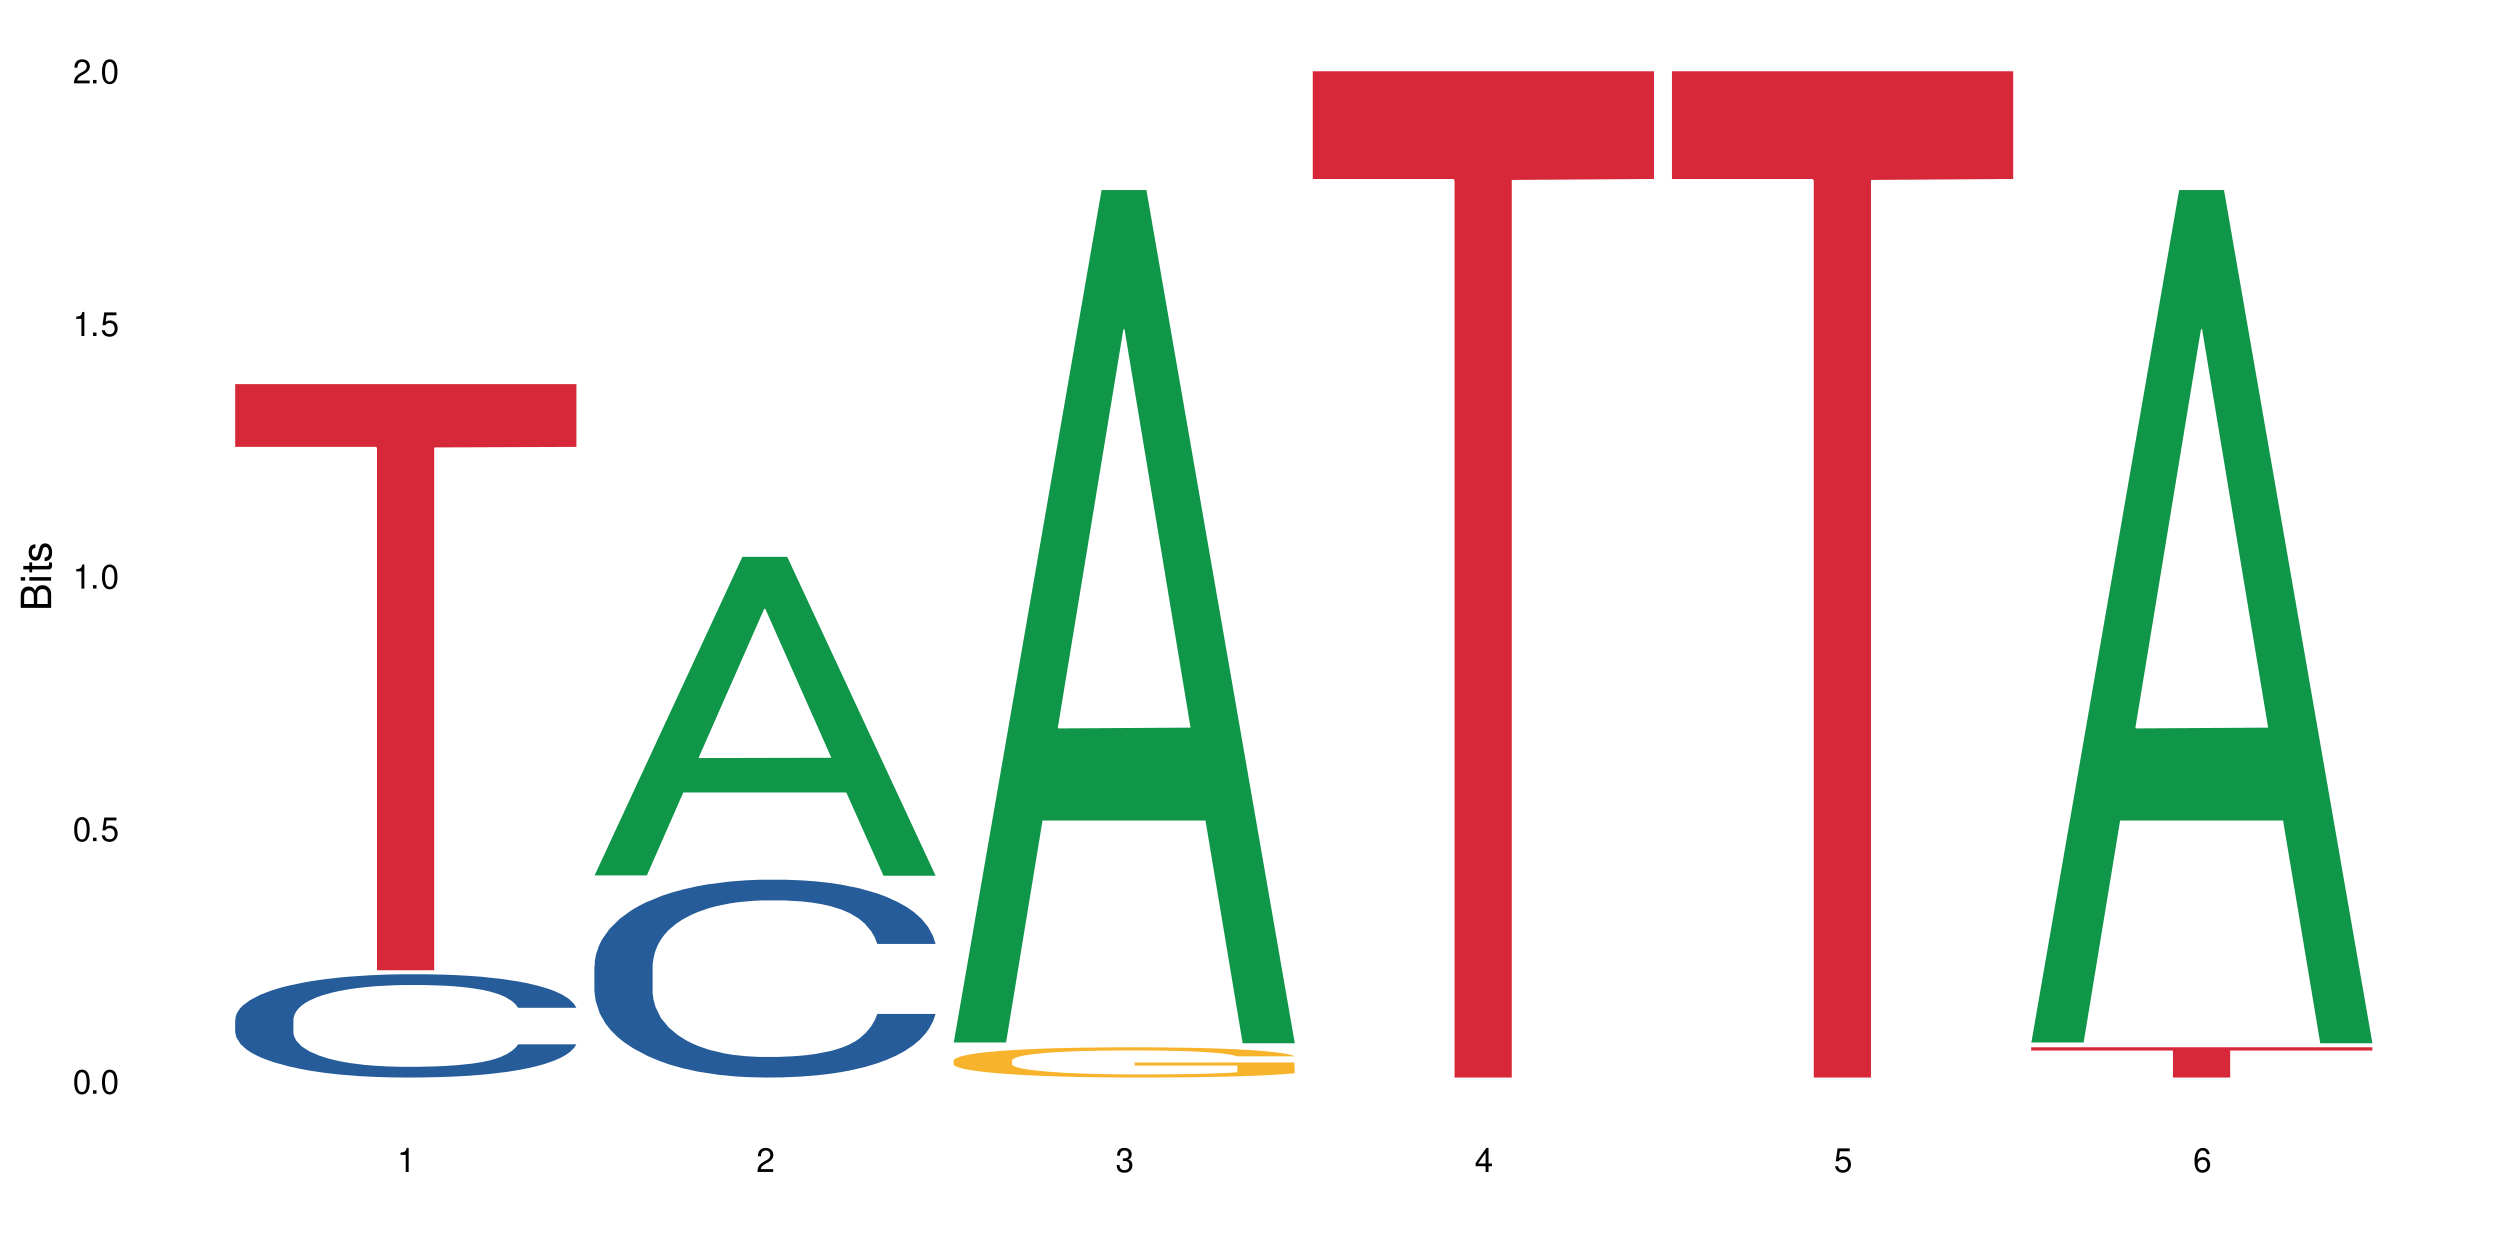 <?xml version="1.0" encoding="UTF-8"?>
<svg xmlns="http://www.w3.org/2000/svg" xmlns:xlink="http://www.w3.org/1999/xlink" width="720" height="360" viewBox="0 0 720 360">
<defs>
<g>
<g id="glyph-0-0">
</g>
<g id="glyph-0-1">
<path d="M 2.641 -6.938 C 2 -6.938 1.422 -6.656 1.078 -6.172 C 0.641 -5.562 0.406 -4.641 0.406 -3.359 C 0.406 -1.016 1.188 0.219 2.641 0.219 C 4.078 0.219 4.859 -1.016 4.859 -3.297 C 4.859 -4.641 4.656 -5.547 4.203 -6.172 C 3.844 -6.656 3.281 -6.938 2.641 -6.938 Z M 2.641 -6.188 C 3.547 -6.188 4 -5.25 4 -3.375 C 4 -1.406 3.562 -0.484 2.625 -0.484 C 1.734 -0.484 1.281 -1.438 1.281 -3.344 C 1.281 -5.25 1.734 -6.188 2.641 -6.188 Z M 2.641 -6.188 "/>
</g>
<g id="glyph-0-2">
<path d="M 1.828 -1 L 0.828 -1 L 0.828 0 L 1.828 0 Z M 1.828 -1 "/>
</g>
<g id="glyph-0-3">
<path d="M 4.562 -6.797 L 1.062 -6.797 L 0.547 -3.094 L 1.328 -3.094 C 1.719 -3.562 2.047 -3.734 2.578 -3.734 C 3.484 -3.734 4.062 -3.109 4.062 -2.094 C 4.062 -1.125 3.484 -0.531 2.578 -0.531 C 1.828 -0.531 1.375 -0.906 1.188 -1.672 L 0.328 -1.672 C 0.453 -1.109 0.547 -0.844 0.75 -0.594 C 1.125 -0.078 1.828 0.219 2.594 0.219 C 3.969 0.219 4.922 -0.781 4.922 -2.219 C 4.922 -3.562 4.031 -4.484 2.719 -4.484 C 2.25 -4.484 1.859 -4.359 1.469 -4.062 L 1.734 -5.969 L 4.562 -5.969 Z M 4.562 -6.797 "/>
</g>
<g id="glyph-0-4">
<path d="M 2.484 -4.938 L 2.484 0 L 3.328 0 L 3.328 -6.938 L 2.766 -6.938 C 2.469 -5.875 2.281 -5.734 0.984 -5.562 L 0.984 -4.938 Z M 2.484 -4.938 "/>
</g>
<g id="glyph-0-5">
<path d="M 4.859 -0.828 L 1.281 -0.828 C 1.359 -1.406 1.672 -1.781 2.5 -2.281 L 3.469 -2.828 C 4.406 -3.344 4.906 -4.062 4.906 -4.906 C 4.906 -5.484 4.672 -6.031 4.266 -6.406 C 3.859 -6.766 3.375 -6.938 2.719 -6.938 C 1.859 -6.938 1.219 -6.625 0.844 -6.031 C 0.609 -5.672 0.5 -5.234 0.484 -4.531 L 1.328 -4.531 C 1.359 -5.016 1.406 -5.281 1.531 -5.516 C 1.75 -5.938 2.188 -6.203 2.703 -6.203 C 3.469 -6.203 4.031 -5.641 4.031 -4.891 C 4.031 -4.344 3.719 -3.859 3.125 -3.516 L 2.234 -3 C 0.812 -2.172 0.406 -1.531 0.328 -0.016 L 4.859 -0.016 Z M 4.859 -0.828 "/>
</g>
<g id="glyph-0-6">
<path d="M 2.125 -3.188 L 2.578 -3.188 C 3.5 -3.188 3.984 -2.766 3.984 -1.922 C 3.984 -1.062 3.469 -0.531 2.594 -0.531 C 1.656 -0.531 1.203 -1 1.156 -2.016 L 0.312 -2.016 C 0.344 -1.453 0.438 -1.094 0.609 -0.781 C 0.953 -0.109 1.625 0.219 2.547 0.219 C 3.953 0.219 4.859 -0.625 4.859 -1.938 C 4.859 -2.828 4.516 -3.297 3.703 -3.594 C 4.344 -3.844 4.656 -4.328 4.656 -5.031 C 4.656 -6.219 3.875 -6.938 2.578 -6.938 C 1.203 -6.938 0.484 -6.172 0.453 -4.703 L 1.297 -4.703 C 1.312 -5.125 1.344 -5.359 1.453 -5.578 C 1.641 -5.969 2.062 -6.203 2.594 -6.203 C 3.344 -6.203 3.797 -5.75 3.797 -5 C 3.797 -4.516 3.609 -4.219 3.25 -4.047 C 3.016 -3.953 2.703 -3.922 2.125 -3.906 Z M 2.125 -3.188 "/>
</g>
<g id="glyph-0-7">
<path d="M 3.141 -1.672 L 3.141 0 L 3.984 0 L 3.984 -1.672 L 4.984 -1.672 L 4.984 -2.438 L 3.984 -2.438 L 3.984 -6.938 L 3.359 -6.938 L 0.266 -2.578 L 0.266 -1.672 Z M 3.141 -2.438 L 1 -2.438 L 3.141 -5.5 Z M 3.141 -2.438 "/>
</g>
<g id="glyph-0-8">
<path d="M 4.781 -5.125 C 4.609 -6.266 3.891 -6.938 2.844 -6.938 C 2.094 -6.938 1.422 -6.578 1.031 -5.953 C 0.594 -5.266 0.406 -4.422 0.406 -3.172 C 0.406 -2 0.578 -1.25 0.984 -0.641 C 1.359 -0.078 1.953 0.219 2.703 0.219 C 3.984 0.219 4.922 -0.75 4.922 -2.094 C 4.922 -3.375 4.062 -4.281 2.844 -4.281 C 2.172 -4.281 1.641 -4.031 1.281 -3.516 C 1.281 -5.234 1.828 -6.188 2.797 -6.188 C 3.391 -6.188 3.797 -5.797 3.938 -5.125 Z M 2.734 -3.531 C 3.547 -3.531 4.062 -2.953 4.062 -2.031 C 4.062 -1.156 3.484 -0.531 2.703 -0.531 C 1.922 -0.531 1.328 -1.188 1.328 -2.078 C 1.328 -2.938 1.906 -3.531 2.734 -3.531 Z M 2.734 -3.531 "/>
</g>
<g id="glyph-1-0">
</g>
<g id="glyph-1-1">
<path d="M 0 -0.953 L 0 -4.891 C 0 -5.719 -0.234 -6.344 -0.734 -6.797 C -1.188 -7.234 -1.812 -7.469 -2.5 -7.469 C -3.547 -7.469 -4.188 -7 -4.625 -5.875 C -4.984 -6.688 -5.625 -7.094 -6.531 -7.094 C -7.172 -7.094 -7.734 -6.859 -8.141 -6.391 C -8.562 -5.922 -8.75 -5.344 -8.75 -4.5 L -8.75 -0.953 Z M -4.984 -2.062 L -7.766 -2.062 L -7.766 -4.219 C -7.766 -4.844 -7.688 -5.203 -7.453 -5.5 C -7.219 -5.812 -6.859 -5.969 -6.375 -5.969 C -5.891 -5.969 -5.531 -5.812 -5.297 -5.5 C -5.062 -5.203 -4.984 -4.844 -4.984 -4.219 Z M -0.984 -2.062 L -4 -2.062 L -4 -4.781 C -4 -5.766 -3.438 -6.359 -2.484 -6.359 C -1.547 -6.359 -0.984 -5.766 -0.984 -4.781 Z M -0.984 -2.062 "/>
</g>
<g id="glyph-1-2">
<path d="M -6.281 -1.797 L -6.281 -0.797 L 0 -0.797 L 0 -1.797 Z M -8.75 -1.797 L -8.75 -0.797 L -7.484 -0.797 L -7.484 -1.797 Z M -8.75 -1.797 "/>
</g>
<g id="glyph-1-3">
<path d="M -6.281 -3.047 L -6.281 -2.016 L -8.016 -2.016 L -8.016 -1.016 L -6.281 -1.016 L -6.281 -0.172 L -5.469 -0.172 L -5.469 -1.016 L -0.719 -1.016 C -0.078 -1.016 0.281 -1.453 0.281 -2.234 C 0.281 -2.5 0.25 -2.719 0.188 -3.047 L -0.641 -3.047 C -0.609 -2.906 -0.594 -2.766 -0.594 -2.562 C -0.594 -2.141 -0.719 -2.016 -1.156 -2.016 L -5.469 -2.016 L -5.469 -3.047 Z M -6.281 -3.047 "/>
</g>
<g id="glyph-1-4">
<path d="M -4.531 -5.25 C -5.766 -5.25 -6.469 -4.422 -6.469 -2.969 C -6.469 -1.516 -5.719 -0.562 -4.547 -0.562 C -3.562 -0.562 -3.094 -1.062 -2.734 -2.562 L -2.516 -3.484 C -2.344 -4.188 -2.094 -4.469 -1.641 -4.469 C -1.047 -4.469 -0.641 -3.875 -0.641 -3 C -0.641 -2.453 -0.797 -2 -1.062 -1.75 C -1.25 -1.594 -1.422 -1.531 -1.875 -1.469 L -1.875 -0.406 C -0.422 -0.453 0.281 -1.266 0.281 -2.922 C 0.281 -4.5 -0.5 -5.516 -1.719 -5.516 C -2.656 -5.516 -3.172 -4.984 -3.469 -3.734 L -3.703 -2.766 C -3.891 -1.953 -4.156 -1.609 -4.594 -1.609 C -5.188 -1.609 -5.547 -2.125 -5.547 -2.938 C -5.547 -3.75 -5.203 -4.172 -4.531 -4.203 Z M -4.531 -5.25 "/>
</g>
</g>
</defs>
<rect x="-72" y="-36" width="864" height="432" fill="rgb(100%, 100%, 100%)" fill-opacity="1"/>
<path fill-rule="nonzero" fill="rgb(14.51%, 36.078%, 60%)" fill-opacity="1" d="M 67.73 293.535 L 67.852 293.508 L 67.852 292.855 L 68.211 291.82 L 69.051 290.516 L 69.887 289.621 L 72.047 288.016 L 75.043 286.465 L 78.156 285.27 L 80.434 284.562 L 82.473 284.02 L 87.145 283.016 L 90.145 282.496 L 93.379 282.035 L 97.332 281.574 L 100.211 281.301 L 106.684 280.867 L 111.477 280.676 L 115.191 280.594 L 123.223 280.594 L 128.016 280.703 L 131.492 280.84 L 135.324 281.059 L 138.562 281.301 L 144.195 281.898 L 149.227 282.66 L 151.504 283.094 L 155.102 283.938 L 157.855 284.754 L 159.773 285.461 L 161.934 286.465 L 163.848 287.691 L 165.289 289.074 L 166.008 290.246 L 149.227 290.246 L 148.391 289.156 L 147.43 288.316 L 145.633 287.199 L 143.836 286.41 L 141.316 285.625 L 139.039 285.105 L 135.926 284.59 L 133.168 284.266 L 130.293 284.02 L 127.535 283.855 L 122.262 283.695 L 116.148 283.695 L 113.871 283.746 L 109.199 283.965 L 106.684 284.156 L 103.086 284.535 L 100.57 284.891 L 97.574 285.434 L 95.535 285.895 L 93.02 286.602 L 91.223 287.227 L 89.184 288.125 L 87.984 288.805 L 86.906 289.566 L 85.949 290.461 L 85.23 291.414 L 84.75 292.418 L 84.508 293.398 L 84.508 297.609 L 84.75 298.59 L 85.348 299.73 L 86.906 301.391 L 89.184 302.832 L 91.82 303.973 L 94.336 304.789 L 95.777 305.168 L 97.691 305.602 L 100.688 306.145 L 105.004 306.691 L 107.52 306.906 L 111.355 307.125 L 115.312 307.234 L 120.586 307.234 L 125.258 307.125 L 128.375 306.988 L 131.609 306.773 L 136.043 306.309 L 138.801 305.875 L 141.199 305.359 L 142.996 304.84 L 144.195 304.406 L 145.992 303.562 L 147.43 302.641 L 148.508 301.688 L 149.227 300.766 L 166.008 300.766 L 165.289 301.852 L 164.207 302.91 L 163.129 303.699 L 161.453 304.652 L 159.535 305.492 L 156.777 306.445 L 154.5 307.07 L 151.504 307.75 L 148.75 308.266 L 145.754 308.73 L 141.316 309.273 L 138.441 309.543 L 135.324 309.789 L 131.609 310.008 L 126.938 310.195 L 121.902 310.305 L 117.227 310.332 L 112.195 310.277 L 108.48 310.168 L 103.566 309.926 L 97.453 309.434 L 93.02 308.918 L 89.543 308.402 L 86.547 307.859 L 83.191 307.125 L 78.875 305.93 L 76.238 305.004 L 74.441 304.242 L 72.406 303.184 L 70.969 302.23 L 69.289 300.711 L 68.09 298.781 L 67.73 297.285 Z M 67.73 293.535 "/>
<path fill-rule="nonzero" fill="rgb(83.922%, 15.686%, 22.353%)" fill-opacity="1" d="M 67.73 110.637 L 166.008 110.637 L 166.008 128.703 L 125.047 128.863 L 125.047 279.43 L 108.57 279.43 L 108.57 129.023 L 108.332 128.703 L 67.73 128.703 Z M 67.73 110.637 "/>
<path fill-rule="nonzero" fill="rgb(6.275%, 58.824%, 28.235%)" fill-opacity="1" d="M 171.18 252.121 L 171.285 252.035 L 213.809 160.371 L 226.723 160.371 L 269.453 252.207 L 254.441 252.207 L 243.73 228.234 L 196.797 228.234 L 186.297 252.121 L 171.18 252.121 L 201.312 218.32 L 239.426 218.234 L 220.422 175.375 L 220.211 175.289 L 220 175.547 L 201.207 218.234 L 201.312 218.32 Z M 171.18 252.121 "/>
<path fill-rule="nonzero" fill="rgb(14.51%, 36.078%, 60%)" fill-opacity="1" d="M 171.18 278.156 L 171.297 278.102 L 171.297 276.855 L 171.66 274.875 L 172.496 272.375 L 173.336 270.656 L 175.492 267.586 L 178.488 264.617 L 181.605 262.328 L 183.883 260.973 L 185.922 259.934 L 190.594 258.004 L 193.59 257.016 L 196.828 256.133 L 200.781 255.246 L 203.656 254.727 L 210.129 253.891 L 214.922 253.527 L 218.641 253.371 L 226.668 253.371 L 231.461 253.578 L 234.938 253.84 L 238.773 254.258 L 242.008 254.727 L 247.641 255.871 L 252.676 257.328 L 254.953 258.16 L 258.547 259.777 L 261.305 261.336 L 263.223 262.691 L 265.379 264.617 L 267.297 266.961 L 268.734 269.617 L 269.453 271.855 L 252.676 271.855 L 251.836 269.773 L 250.879 268.16 L 249.082 266.023 L 247.281 264.516 L 244.766 263.004 L 242.488 262.016 L 239.371 261.023 L 236.617 260.402 L 233.738 259.934 L 230.984 259.621 L 225.711 259.309 L 219.598 259.309 L 217.32 259.41 L 212.645 259.828 L 210.129 260.191 L 206.535 260.922 L 204.016 261.598 L 201.02 262.641 L 198.984 263.523 L 196.469 264.879 L 194.668 266.074 L 192.633 267.793 L 191.434 269.094 L 190.355 270.555 L 189.395 272.273 L 188.676 274.094 L 188.199 276.02 L 187.957 277.895 L 187.957 285.965 L 188.199 287.84 L 188.797 290.027 L 190.355 293.203 L 192.633 295.961 L 195.27 298.148 L 197.785 299.711 L 199.223 300.441 L 201.141 301.273 L 204.137 302.312 L 208.453 303.355 L 210.969 303.773 L 214.805 304.188 L 218.758 304.398 L 224.031 304.398 L 228.707 304.188 L 231.82 303.93 L 235.059 303.512 L 239.492 302.625 L 242.25 301.793 L 244.645 300.805 L 246.445 299.816 L 247.641 298.98 L 249.441 297.367 L 250.879 295.598 L 251.957 293.773 L 252.676 292.004 L 269.453 292.004 L 268.734 294.086 L 267.656 296.117 L 266.578 297.629 L 264.898 299.449 L 262.984 301.066 L 260.227 302.887 L 257.949 304.086 L 254.953 305.387 L 252.195 306.375 L 249.199 307.262 L 244.766 308.301 L 241.891 308.824 L 238.773 309.293 L 235.059 309.707 L 230.383 310.07 L 225.352 310.281 L 220.676 310.332 L 215.645 310.227 L 211.926 310.02 L 207.012 309.551 L 200.902 308.613 L 196.469 307.625 L 192.992 306.637 L 189.996 305.594 L 186.641 304.188 L 182.324 301.898 L 179.688 300.129 L 177.891 298.668 L 175.852 296.641 L 174.414 294.816 L 172.738 291.902 L 171.539 288.203 L 171.18 285.34 Z M 171.18 278.156 "/>
<path fill-rule="nonzero" fill="rgb(6.275%, 58.824%, 28.235%)" fill-opacity="1" d="M 274.629 300.227 L 274.73 299.996 L 317.254 54.742 L 330.168 54.742 L 372.902 300.457 L 357.887 300.457 L 347.18 236.316 L 300.246 236.316 L 289.746 300.227 L 274.629 300.227 L 304.762 209.785 L 342.875 209.555 L 323.871 94.887 L 323.66 94.656 L 323.449 95.348 L 304.656 209.555 L 304.762 209.785 Z M 274.629 300.227 "/>
<path fill-rule="nonzero" fill="rgb(96.863%, 70.196%, 16.863%)" fill-opacity="1" d="M 274.629 305.352 L 274.746 305.344 L 274.746 305.184 L 275.227 304.828 L 276.426 304.336 L 277.984 303.93 L 279.66 303.609 L 280.738 303.441 L 282.535 303.203 L 284.094 303.031 L 288.051 302.672 L 293.082 302.336 L 295.84 302.195 L 298.957 302.059 L 303.391 301.906 L 305.43 301.852 L 311.66 301.727 L 318.73 301.645 L 326.52 301.621 L 330.117 301.629 L 335.031 301.66 L 341.742 301.75 L 345.578 301.828 L 348.574 301.906 L 351.688 302.012 L 355.523 302.172 L 359.121 302.359 L 361.996 302.551 L 364.871 302.789 L 367.27 303.047 L 369.309 303.324 L 371.105 303.656 L 372.184 303.938 L 372.902 304.215 L 356.242 304.215 L 355.285 303.938 L 354.207 303.723 L 352.41 303.457 L 350.609 303.27 L 348.812 303.117 L 345.457 302.91 L 342.582 302.781 L 338.984 302.672 L 335.512 302.602 L 331.555 302.551 L 329.156 302.535 L 322.805 302.535 L 317.055 302.59 L 313.699 302.656 L 311.301 302.719 L 307.945 302.84 L 305.906 302.934 L 304.707 302.996 L 301.113 303.242 L 298.715 303.469 L 297.398 303.617 L 295.719 303.855 L 294.523 304.07 L 293.203 304.391 L 292.484 304.629 L 291.527 305.168 L 291.406 306.602 L 291.766 306.902 L 292.484 307.23 L 293.441 307.516 L 294.883 307.82 L 296.32 308.051 L 298.836 308.359 L 300.992 308.566 L 302.672 308.703 L 305.906 308.918 L 307.227 308.988 L 310.34 309.133 L 313.578 309.242 L 317.531 309.34 L 320.527 309.387 L 325.324 309.426 L 331.434 309.426 L 338.625 309.379 L 343.18 309.312 L 346.297 309.25 L 348.332 309.195 L 350.852 309.105 L 352.648 309.027 L 354.324 308.941 L 356.363 308.805 L 356.363 306.902 L 326.762 306.895 L 326.762 306.004 L 372.781 305.996 L 372.902 309.105 L 370.387 309.32 L 367.27 309.527 L 364.273 309.688 L 361.156 309.824 L 356.723 309.973 L 353.129 310.07 L 347.613 310.18 L 342.582 310.254 L 337.309 310.301 L 332.633 310.324 L 327.121 310.332 L 322.207 310.316 L 316.934 310.27 L 312.738 310.207 L 308.902 310.125 L 305.07 310.023 L 300.273 309.855 L 297.16 309.719 L 293.922 309.555 L 290.688 309.355 L 287.809 309.141 L 285.895 308.973 L 283.977 308.781 L 281.938 308.543 L 280.02 308.273 L 278.582 308.023 L 277.262 307.746 L 276.305 307.484 L 275.348 307.125 L 274.867 306.84 L 274.629 306.594 Z M 274.629 305.352 "/>
<path fill-rule="nonzero" fill="rgb(83.922%, 15.686%, 22.353%)" fill-opacity="1" d="M 378.074 20.527 L 476.352 20.527 L 476.352 51.547 L 435.391 51.82 L 435.391 310.332 L 418.914 310.332 L 418.914 52.094 L 418.676 51.547 L 378.074 51.547 Z M 378.074 20.527 "/>
<path fill-rule="nonzero" fill="rgb(83.922%, 15.686%, 22.353%)" fill-opacity="1" d="M 481.523 20.527 L 579.797 20.527 L 579.797 51.547 L 538.84 51.82 L 538.84 310.332 L 522.363 310.332 L 522.363 52.094 L 522.121 51.547 L 481.523 51.547 Z M 481.523 20.527 "/>
<path fill-rule="nonzero" fill="rgb(6.275%, 58.824%, 28.235%)" fill-opacity="1" d="M 584.973 300.227 L 585.074 299.996 L 627.598 54.742 L 640.512 54.742 L 683.246 300.457 L 668.23 300.457 L 657.523 236.316 L 610.59 236.316 L 600.09 300.227 L 584.973 300.227 L 615.105 209.785 L 653.219 209.555 L 634.215 94.887 L 634.004 94.656 L 633.793 95.348 L 615 209.555 L 615.105 209.785 Z M 584.973 300.227 "/>
<path fill-rule="nonzero" fill="rgb(83.922%, 15.686%, 22.353%)" fill-opacity="1" d="M 584.973 301.621 L 683.246 301.621 L 683.246 302.555 L 642.289 302.562 L 642.289 310.332 L 625.809 310.332 L 625.809 302.57 L 625.57 302.555 L 584.973 302.555 Z M 584.973 301.621 "/>
<g fill="rgb(0%, 0%, 0%)" fill-opacity="1">
<use xlink:href="#glyph-0-1" x="20.965" y="314.993"/>
<use xlink:href="#glyph-0-2" x="25.965" y="314.993"/>
<use xlink:href="#glyph-0-1" x="28.965" y="314.993"/>
</g>
<g fill="rgb(0%, 0%, 0%)" fill-opacity="1">
<use xlink:href="#glyph-0-1" x="20.965" y="242.251"/>
<use xlink:href="#glyph-0-2" x="25.965" y="242.251"/>
<use xlink:href="#glyph-0-3" x="28.965" y="242.251"/>
</g>
<g fill="rgb(0%, 0%, 0%)" fill-opacity="1">
<use xlink:href="#glyph-0-4" x="20.965" y="169.509"/>
<use xlink:href="#glyph-0-2" x="25.965" y="169.509"/>
<use xlink:href="#glyph-0-1" x="28.965" y="169.509"/>
</g>
<g fill="rgb(0%, 0%, 0%)" fill-opacity="1">
<use xlink:href="#glyph-0-4" x="20.965" y="96.767"/>
<use xlink:href="#glyph-0-2" x="25.965" y="96.767"/>
<use xlink:href="#glyph-0-3" x="28.965" y="96.767"/>
</g>
<g fill="rgb(0%, 0%, 0%)" fill-opacity="1">
<use xlink:href="#glyph-0-5" x="20.965" y="24.024"/>
<use xlink:href="#glyph-0-2" x="25.965" y="24.024"/>
<use xlink:href="#glyph-0-1" x="28.965" y="24.024"/>
</g>
<g fill="rgb(0%, 0%, 0%)" fill-opacity="1">
<use xlink:href="#glyph-0-4" x="114.367" y="337.532"/>
</g>
<g fill="rgb(0%, 0%, 0%)" fill-opacity="1">
<use xlink:href="#glyph-0-5" x="217.816" y="337.532"/>
</g>
<g fill="rgb(0%, 0%, 0%)" fill-opacity="1">
<use xlink:href="#glyph-0-6" x="321.266" y="337.532"/>
</g>
<g fill="rgb(0%, 0%, 0%)" fill-opacity="1">
<use xlink:href="#glyph-0-7" x="424.711" y="337.532"/>
</g>
<g fill="rgb(0%, 0%, 0%)" fill-opacity="1">
<use xlink:href="#glyph-0-3" x="528.16" y="337.532"/>
</g>
<g fill="rgb(0%, 0%, 0%)" fill-opacity="1">
<use xlink:href="#glyph-0-8" x="631.609" y="337.532"/>
</g>
<g fill="rgb(0%, 0%, 0%)" fill-opacity="1">
<use xlink:href="#glyph-1-1" x="14.725" y="176.012"/>
<use xlink:href="#glyph-1-2" x="14.725" y="168.012"/>
<use xlink:href="#glyph-1-3" x="14.725" y="165.012"/>
<use xlink:href="#glyph-1-4" x="14.725" y="162.012"/>
</g>
</svg>
